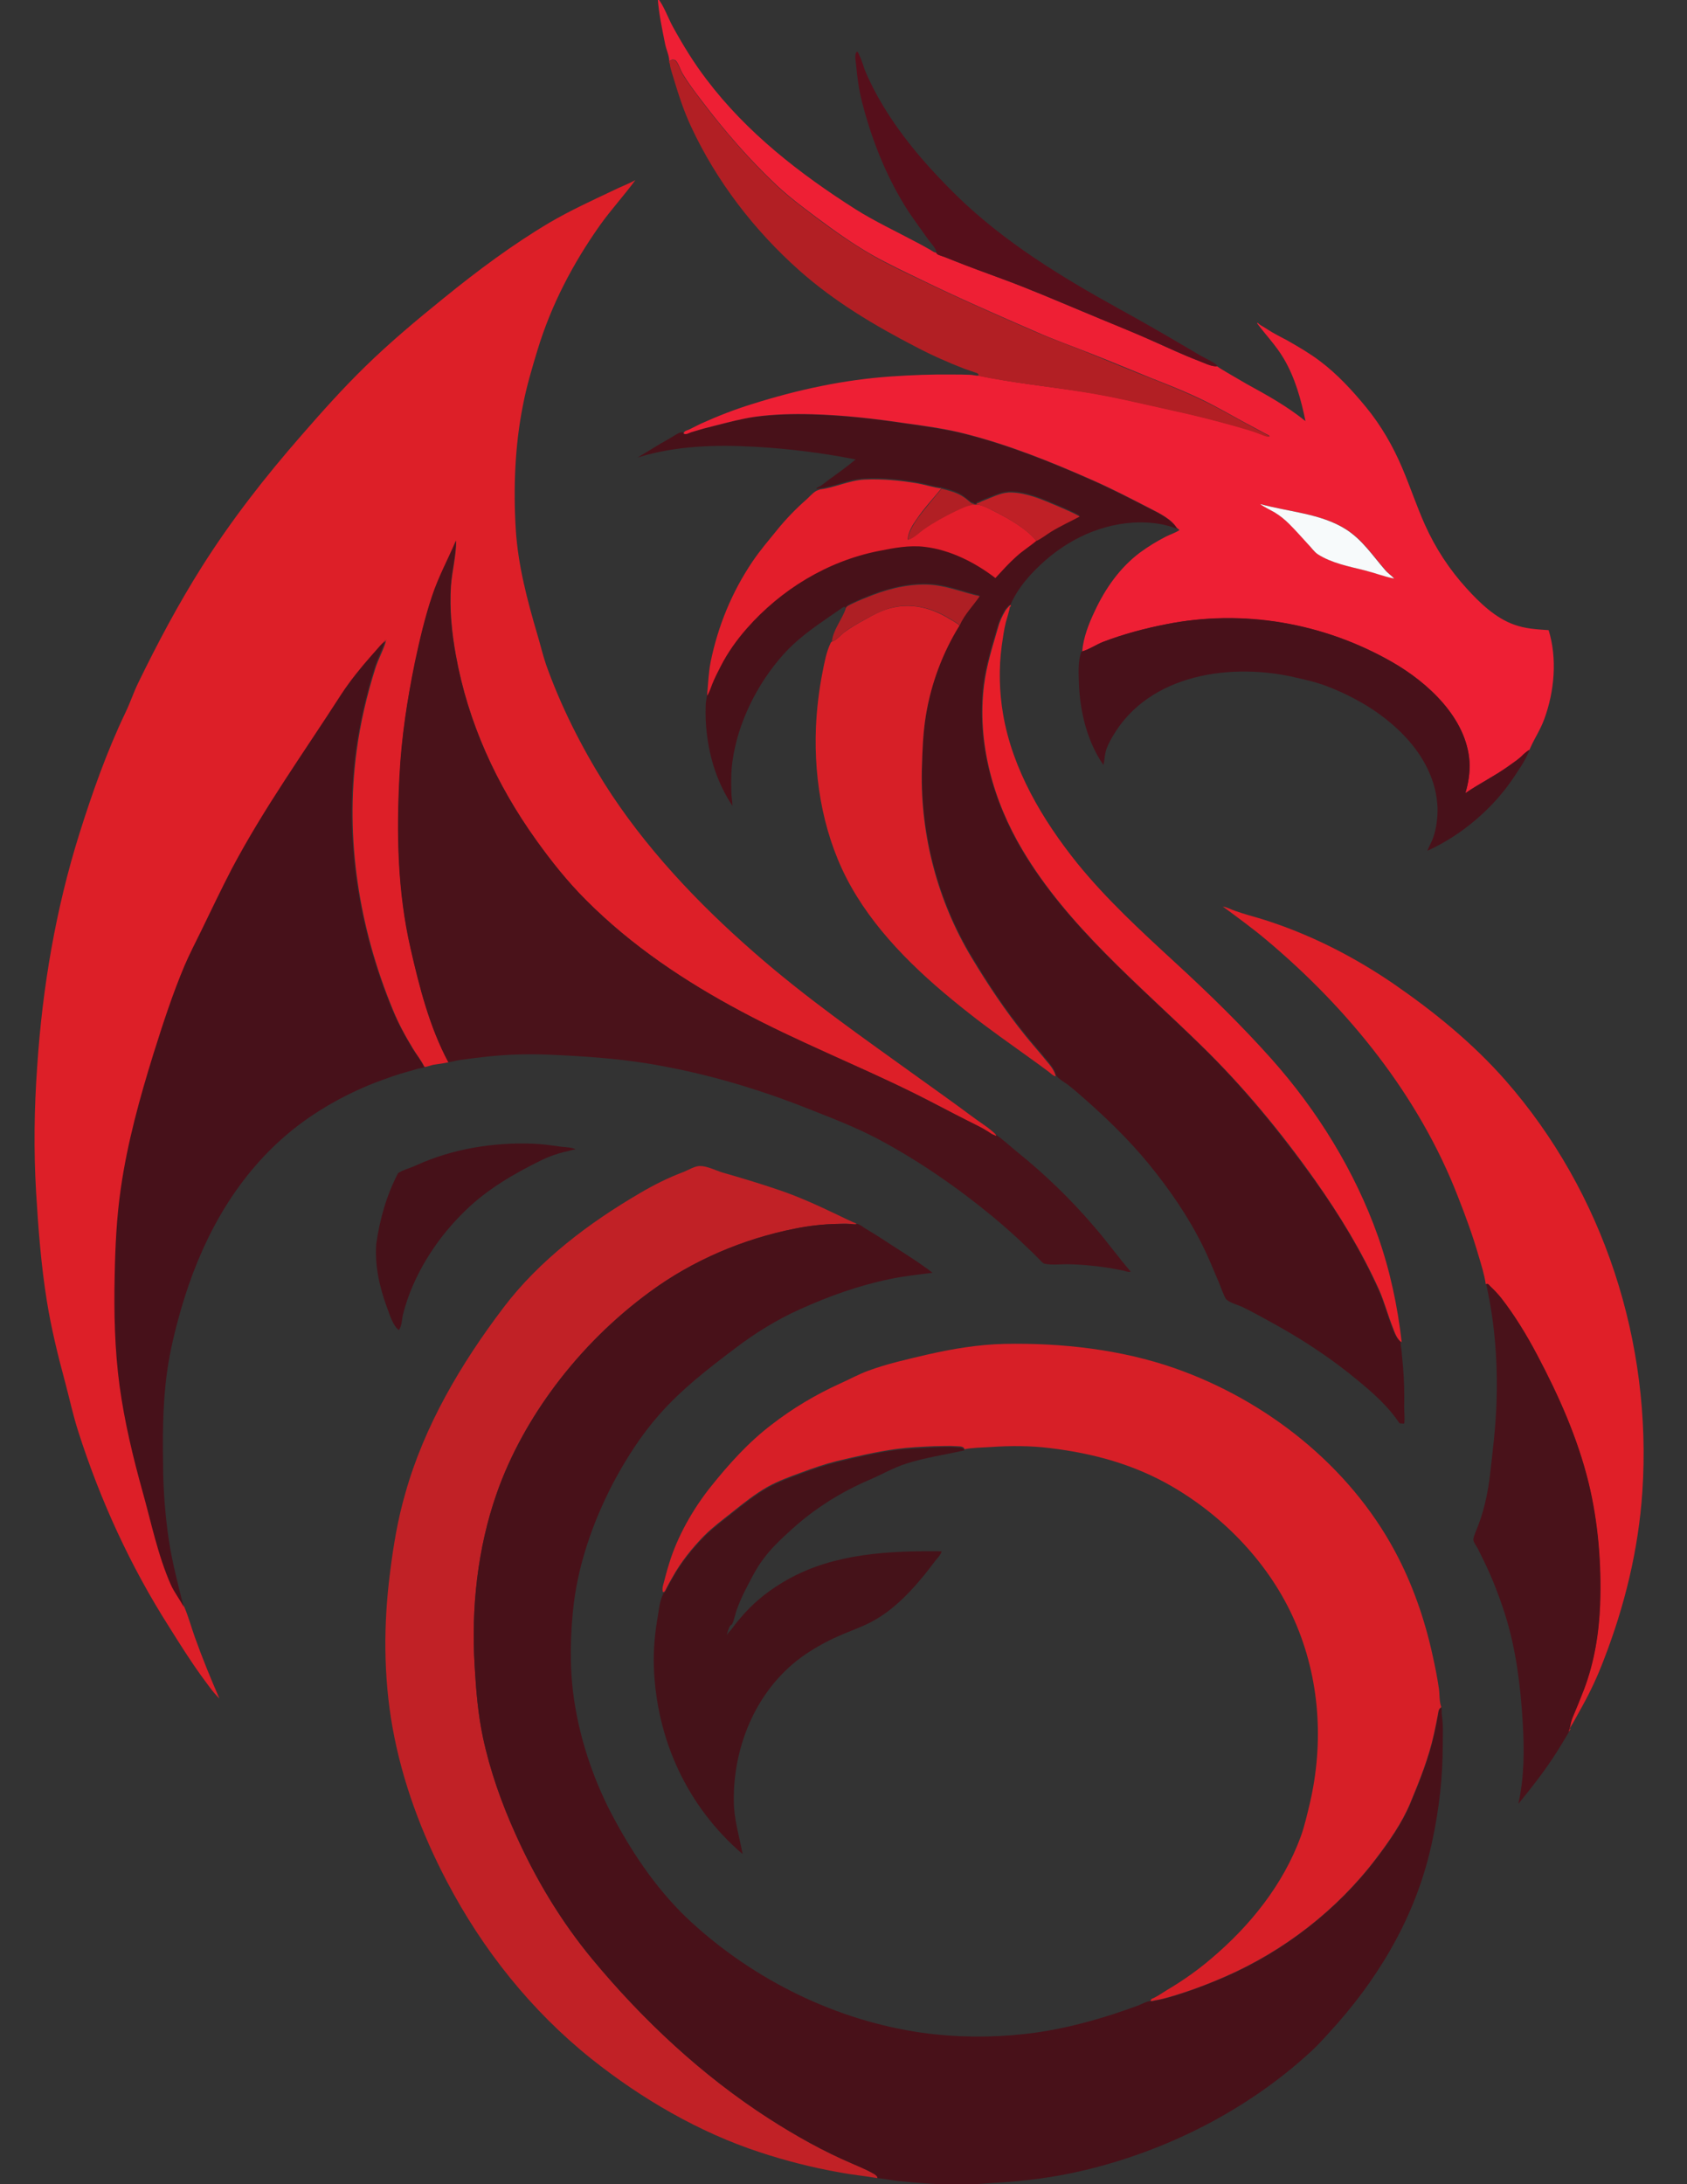 <?xml version="1.0" encoding="UTF-8"?>
<svg id="Layer_1" data-name="Layer 1" xmlns="http://www.w3.org/2000/svg" version="1.1" xmlns:xlink="http://www.w3.org/1999/xlink" viewBox="0 0 612 792">
  <rect x="0" y="0" width="612" height="792" fill="#333333" stroke="none"/>
  <defs>
    <style>
      .cls-1 {
        fill: #c12126;
      }

      .cls-1, .cls-2, .cls-3, .cls-4, .cls-5, .cls-6, .cls-7, .cls-8, .cls-9, .cls-10, .cls-11, .cls-12, .cls-13, .cls-14, .cls-15, .cls-16, .cls-17, .cls-18, .cls-19, .cls-20, .cls-21 {
        stroke-width: 0px;
      }

      .cls-1, .cls-2, .cls-3, .cls-4, .cls-5, .cls-6, .cls-7, .cls-8, .cls-10, .cls-11, .cls-12, .cls-13, .cls-14, .cls-15, .cls-16, .cls-17, .cls-18, .cls-19, .cls-20, .cls-21 {
        fill-rule: evenodd;
      }

      .cls-22 {
        clip-path: url(#clippath-20);
      }

      .cls-23 {
        clip-path: url(#clippath-11);
      }

      .cls-24 {
        clip-path: url(#clippath-16);
      }

      .cls-2 {
        fill: #ee1f34;
      }

      .cls-3 {
        fill: #b11f24;
      }

      .cls-4 {
        fill: #f7fafb;
      }

      .cls-5 {
        fill: #b21f24;
      }

      .cls-6 {
        fill: #e71e29;
      }

      .cls-7 {
        fill: #d71f27;
      }

      .cls-25 {
        clip-path: url(#clippath-2);
      }

      .cls-26 {
        clip-path: url(#clippath-13);
      }

      .cls-8 {
        fill: #49121a;
      }

      .cls-27 {
        clip-path: url(#clippath-15);
      }

      .cls-28 {
        clip-path: url(#clippath-6);
      }

      .cls-9 {
        fill: none;
      }

      .cls-29 {
        clip-path: url(#clippath-7);
      }

      .cls-30 {
        clip-path: url(#clippath-21);
      }

      .cls-31 {
        clip-path: url(#clippath-1);
      }

      .cls-32 {
        clip-path: url(#clippath-4);
      }

      .cls-33 {
        clip-path: url(#clippath-12);
      }

      .cls-10 {
        fill: #4a121a;
      }

      .cls-11 {
        fill: #560f1b;
      }

      .cls-34 {
        clip-path: url(#clippath-22);
      }

      .cls-12 {
        fill: #bf2026;
      }

      .cls-35 {
        clip-path: url(#clippath-9);
      }

      .cls-36 {
        clip-path: url(#clippath);
      }

      .cls-13 {
        fill: #dd1f28;
      }

      .cls-37 {
        clip-path: url(#clippath-19);
      }

      .cls-38 {
        clip-path: url(#clippath-3);
      }

      .cls-14 {
        fill: #48111a;
      }

      .cls-39 {
        clip-path: url(#clippath-8);
      }

      .cls-15 {
        fill: #451219;
      }

      .cls-16 {
        fill: #e31e2b;
      }

      .cls-40 {
        clip-path: url(#clippath-18);
      }

      .cls-41 {
        clip-path: url(#clippath-14);
      }

      .cls-42 {
        clip-path: url(#clippath-17);
      }

      .cls-17 {
        fill: #ae1f24;
      }

      .cls-43 {
        clip-path: url(#clippath-5);
      }

      .cls-18 {
        fill: #47111a;
      }

      .cls-19 {
        fill: #e01f28;
      }

      .cls-44 {
        clip-path: url(#clippath-10);
      }

      .cls-20 {
        fill: #481119;
      }

      .cls-21 {
        fill: #461119;
      }
    </style>
    <clipPath id="clippath">
      <rect class="cls-9" x="12.3" y="-.5" width="584.2" height="792.5"/>
    </clipPath>
    <clipPath id="clippath-1">
      <rect class="cls-9" x="12.3" y="-.5" width="584.2" height="792.5"/>
    </clipPath>
    <clipPath id="clippath-2">
      <rect class="cls-9" x="12.3" y="-.5" width="584.2" height="792.5"/>
    </clipPath>
    <clipPath id="clippath-3">
      <rect class="cls-9" x="12.3" y="-.5" width="584.2" height="792.5"/>
    </clipPath>
    <clipPath id="clippath-4">
      <rect class="cls-9" x="12.3" y="-.5" width="584.2" height="792.5"/>
    </clipPath>
    <clipPath id="clippath-5">
      <rect class="cls-9" x="12.3" y="-.5" width="584.2" height="792.5"/>
    </clipPath>
    <clipPath id="clippath-6">
      <rect class="cls-9" x="12.3" y="-.5" width="584.2" height="792.5"/>
    </clipPath>
    <clipPath id="clippath-7">
      <rect class="cls-9" x="12.3" y="-.5" width="584.2" height="792.5"/>
    </clipPath>
    <clipPath id="clippath-8">
      <rect class="cls-9" x="12.3" y="-.5" width="584.2" height="792.5"/>
    </clipPath>
    <clipPath id="clippath-9">
      <rect class="cls-9" x="12.3" y="-.5" width="584.2" height="792.5"/>
    </clipPath>
    <clipPath id="clippath-10">
      <rect class="cls-9" x="12.3" y="-.5" width="584.2" height="792.5"/>
    </clipPath>
    <clipPath id="clippath-11">
      <rect class="cls-9" x="12.3" y="-.5" width="584.2" height="792.5"/>
    </clipPath>
    <clipPath id="clippath-12">
      <rect class="cls-9" x="12.3" y="-.5" width="584.2" height="792.5"/>
    </clipPath>
    <clipPath id="clippath-13">
      <rect class="cls-9" x="12.3" y="-.5" width="584.2" height="792.5"/>
    </clipPath>
    <clipPath id="clippath-14">
      <rect class="cls-9" x="12.3" y="-.5" width="584.2" height="792.5"/>
    </clipPath>
    <clipPath id="clippath-15">
      <rect class="cls-9" x="12.3" y="-.5" width="584.2" height="792.5"/>
    </clipPath>
    <clipPath id="clippath-16">
      <rect class="cls-9" x="12.3" y="-.5" width="584.2" height="792.5"/>
    </clipPath>
    <clipPath id="clippath-17">
      <rect class="cls-9" x="12.3" y="-.5" width="584.2" height="792.5"/>
    </clipPath>
    <clipPath id="clippath-18">
      <rect class="cls-9" x="12.3" y="-.5" width="584.2" height="792.5"/>
    </clipPath>
    <clipPath id="clippath-19">
      <rect class="cls-9" x="12.3" y="-.5" width="584.2" height="792.5"/>
    </clipPath>
    <clipPath id="clippath-20">
      <rect class="cls-9" x="12.3" y="-.5" width="584.2" height="792.5"/>
    </clipPath>
    <clipPath id="clippath-21">
      <rect class="cls-9" x="12.3" y="-.5" width="584.2" height="792.5"/>
    </clipPath>
    <clipPath id="clippath-22">
      <rect class="cls-9" x="12.3" y="-.5" width="584.2" height="792.5"/>
    </clipPath>
  </defs>
  <g class="cls-36">
    <g>
      <g class="cls-31">
        <path class="cls-13" d="M361.1,411.3c.1.2.6.4.4.6-.2.2-.5-.2-.7-.2-.9-.3-1.7-1-2.6-1.5-2.2-1.4-4.5-2.4-6.8-3.6-6.8-3.4-13.4-7.1-20.3-10.4-20.5-10.1-41.8-18.5-62-29.3-20.6-11-39.9-23.9-56.5-40.5-6.7-6.7-12.6-14.1-18.1-21.8-14.4-20.1-24.7-42.6-29.1-67-1.5-8.2-2.3-16.7-1.8-25,.4-5.5,1.9-11,1.9-16.5-2.8,6.8-6.3,13.2-8.7,20.2-2.6,7.8-4.5,15.9-6.2,23.9-2.9,13.7-4.9,27.3-5.6,41.3-1.1,21-.7,41.8,4,62.4,3.2,14,6.9,28.6,13.7,41.3-1.8.4-3.7.6-5.5.9-1,.2-2.1.7-3.2.8-1.1-2.3-2.9-4.5-4.2-6.7-2.7-4.4-5.2-9-7.2-13.9-12.3-29.7-17.5-62.1-13.2-94.1,1.3-9.9,3.7-20.1,6.7-29.6,1.1-3.7,3.2-7.1,4.1-10.8-.4,1.1-1.1,1.5-1.8,2.3-1.2,1.4-2.5,2.8-3.7,4.2-3.7,4.2-7.4,8.7-10.5,13.5-13.5,21-28.1,41.2-39.8,63.4-3.9,7.5-7.5,15.1-11.2,22.7-2,4.1-4.1,8.1-5.9,12.3-4.4,10.4-7.9,21.3-11.3,32-5.1,16.1-9.5,32.3-11.9,49.1-1.5,10.4-2,20.9-2.2,31.4-.3,13.4,0,26.8,1.8,40.2,1.7,12.9,4.7,25.5,8.3,38.1,3.2,11.4,5.5,23,10.3,33.9,1.2,2.8,3.1,5.2,4.6,7.9,1.5,3.5,2.5,7.3,3.8,10.9,2.7,7.5,5.7,14.9,8.9,22.2-2.5-2.4-4.6-5.6-6.7-8.4-4.1-5.7-7.8-11.6-11.5-17.5-14.1-22.1-25-45.9-33-70.9-1.9-5.9-3.2-12-4.8-18-2.6-9.6-5-19.4-6.6-29.3-2.1-13.1-3.1-26.2-3.9-39.4-.9-15.3-.7-30.5.4-45.8,1.9-28.6,6.7-56.9,15.3-84.3,4.7-14.9,9.9-29.7,16.7-43.9,1.7-3.5,2.9-7.2,4.6-10.7,7-14.4,14.6-28.7,23.2-42.3,10.7-16.9,22.9-32.5,36.1-47.6,7.4-8.5,14.9-16.9,23-24.8,9.1-8.9,18.8-17,28.7-25,12.2-9.9,24.8-19.3,38.3-27.3,7.5-4.4,15.4-8,23.2-11.7,2.6-1.3,5.4-2.3,7.9-3.7-4.1,5.6-8.8,10.7-12.8,16.3-9.9,14-17.7,28.9-22.7,45.3-2,6.6-4,13.3-5.3,20.1-2.9,14.5-3.5,30.1-2.6,44.8.8,13.2,4.2,25.9,7.9,38.5,1.1,3.6,1.9,7.2,3.1,10.7,5.3,14.9,12.7,29.6,21.1,43,14.5,23,33.9,43.5,54.3,61.3,18.9,16.6,39.5,30.9,59.9,45.6,6.4,4.6,12.9,9.2,19.2,13.9,2.9,2.2,6.2,4.1,8.8,6.7Z"/>
      </g>
      <g class="cls-25">
        <path class="cls-18" d="M154.1,386.8c-.5.5-1.3.5-2,.6-1.3.3-2.6.8-3.9,1.1-4.1,1.1-8.2,2.6-12.2,4.1-12.2,4.8-24.1,11.7-33.9,20.5-18.2,16.3-29.5,37.9-36.3,61.2-2.2,7.6-4.1,15.3-5.2,23.2-1.7,12.3-1.6,24.6-1.4,36.9.2,7.6.8,15.4,1.9,23,1.2,8.5,3.4,16.8,5.5,25.2-1.4-2.7-3.3-5.1-4.6-7.9-4.8-10.9-7.1-22.5-10.3-33.9-3.5-12.6-6.5-25.1-8.3-38.1-1.8-13.3-2.1-26.8-1.8-40.2.2-10.5.7-21,2.2-31.4,2.4-16.8,6.9-33,11.9-49.1,3.4-10.8,6.9-21.6,11.3-32,1.8-4.2,3.9-8.2,5.9-12.3,3.7-7.6,7.3-15.2,11.2-22.7,11.7-22.1,26.3-42.4,39.8-63.4,3.1-4.7,6.8-9.3,10.5-13.5,1.2-1.4,2.5-2.8,3.7-4.2.7-.8,1.5-1.1,1.8-2.3-1,3.7-3,7.1-4.1,10.8-3,9.6-5.3,19.7-6.7,29.6-4.3,31.9.9,64.4,13.2,94.1,2,4.8,4.5,9.4,7.2,13.9,1.3,2.2,3.2,4.4,4.2,6.7Z"/>
      </g>
      <g class="cls-38">
        <path class="cls-21" d="M136.5,451c1.3-9,3.7-17.5,7.9-25.6,2-1.3,4.6-1.9,6.7-2.9,13-5.9,27.7-8.3,41.9-7.8,3.5.1,7,.6,10.5,1.1,1.8.2,3.6.2,5.3.9-.1.1-.7.2-.9.2-1.1.3-2.2.6-3.2.8-2.9.7-5.6,1.7-8.3,3-9.8,4.8-19.6,10.5-27.4,18.1-8.1,7.8-14.7,17-19.2,27.3-1.5,3.4-2.7,7-3.6,10.5-.4,1.6-.4,4.3-1.5,5.7-2.1-1.5-3.3-5.5-4.2-7.9-2.8-7.6-4.6-15.4-4-23.5Z"/>
      </g>
      <g class="cls-32">
        <path class="cls-1" d="M310.9,443.8c-.8.3-1.6,0-2.5,0-1.6-.2-3.2-.1-4.8,0-5.1.1-10.2.7-15.2,1.7-18.9,3.8-37.1,11.5-52.6,22.9-13,9.5-24.6,21-34.3,33.9-8.9,11.8-16.4,25.2-21.3,39.2-7,19.9-9.3,41.7-8,62.7.5,8.7,1.2,17.3,3,25.8,2.6,12.1,6.7,23.7,11.8,35,7.3,16.3,16.4,31.5,27.8,45.3,18.4,22.2,40,42.4,64.3,58,9.5,6.1,19.6,11.8,30,16.2,2.5,1.1,5.1,2.1,7.5,3.5.6.3,1.9,1.1,1.7,1.8-4.6-.8-9.2-1.2-13.8-2.1-9.7-1.7-19.5-4.2-28.9-7.3-22-7.2-42.9-19.4-61-33.8-21.9-17.5-39.5-39.6-52.5-64.4-9.2-17.5-16.2-36.3-19.7-55.8-3.3-18.5-3.3-37.6-.9-56.2,1.2-9.7,2.8-19.3,5.5-28.6,6.9-24.6,20.2-47.1,35.6-67.4,13.1-17.3,31.1-30.8,49.6-41.6,5.1-3,10.3-5.6,15.9-7.7,1.7-.7,4-2.1,5.8-2.1,2.7,0,5.7,1.6,8.3,2.4,6.7,1.9,13.3,3.9,19.8,6.1,7.5,2.5,14.5,5.7,21.6,9.1,1.8.9,3.6,1.7,5.5,2.6.6.3,1.6.5,1.8,1.1Z"/>
      </g>
      <g class="cls-43">
        <path class="cls-10" d="M361.1,411.3c2.8,1.9,5.3,4.3,7.9,6.4,10.2,8.2,19.7,17.4,28.2,27.4,4.5,5.2,8.5,10.8,13,16-.7.3-2-.2-2.8-.4-2-.4-4.1-.8-6.1-1.1-4.6-.7-9.4-1.1-14-1.2-2.7,0-5.9.4-8.5-.2-.8-.4-1.5-1.3-2.2-2-1.3-1.3-2.6-2.6-3.9-3.8-4-3.9-8.2-7.6-12.5-11.2-13-10.7-27-20.4-41.9-28.3-8-4.2-16.3-7.4-24.7-10.7-18.8-7.5-38.2-13.2-58.2-16.5-12.2-2-24.7-2.8-37.1-3.3-7.6-.3-15.5,0-23.1.9-2.9.3-5.7.7-8.6,1.1-1.3.2-2.7.7-4,.7-6.8-12.7-10.5-27.3-13.7-41.3-4.7-20.6-5.1-41.3-4-62.4.7-14,2.8-27.5,5.6-41.3,1.7-8,3.6-16.1,6.2-23.9,2.3-7,5.8-13.4,8.7-20.2,0,5.5-1.6,11-1.9,16.5-.6,8.4.3,16.8,1.8,25,4.4,24.4,14.7,46.9,29.1,67,5.5,7.7,11.4,15.1,18.1,21.8,16.5,16.6,35.8,29.5,56.5,40.5,20.2,10.8,41.5,19.2,62,29.3,6.8,3.4,13.5,7,20.3,10.4,2.3,1.2,4.6,2.2,6.8,3.6.8.5,1.6,1.2,2.6,1.5.2,0,.5.4.7.2.1-.2-.3-.4-.4-.6Z"/>
      </g>
      <g class="cls-28">
        <path class="cls-20" d="M310.9,443.8c.9.1,1.9.9,2.6,1.4,2,1.2,4,2.4,6,3.7,6.3,4.2,12.8,8,18.8,12.6-5.2.7-10.4,1.2-15.5,2.3-11.2,2.3-22.1,6.2-32.5,10.9-8.3,3.7-16.4,8.7-23.6,14.2-9.8,7.4-19.3,14.7-27.5,24-6.7,7.6-12.2,16.2-16.9,25.1-7.5,14.5-13,30.4-14.5,46.7-1.1,11.7-1.1,23.3,1,34.9,2.4,13.8,7.4,27.8,14.1,40.1,7.4,13.7,16.3,26.6,27.8,37.2,23.1,21.2,52.8,35.8,83.9,40.2,12.4,1.7,25.1,1.8,37.5.4,10.8-1.2,21.3-3.8,31.6-7.1,3.1-1,6.2-2.1,9.2-3.2,1.4-.5,3.1-1.6,4.6-1.6.4.3,1.4-.1,1.8-.2,1.7-.3,3.4-.7,5.1-1.2,6.9-2,13.6-4.6,20.2-7.4,21.3-9.3,40.6-24.3,54.7-42.8,4.7-6.2,9.4-12.9,12.4-20.1,3.4-8.2,6.7-16.4,8.6-25.1.5-2.3,1-4.6,1.4-6.9.2-1,.1-2.2,1.2-2.7.2.9,0,2,.2,3,.5,3.3.3,6.8.3,10.2,0,11.9-1.3,23.5-3.8,35.1-5.2,25-17.7,47.2-34.5,66.3-3,3.3-5.9,6.7-9.2,9.8-23.2,21.5-52.9,36.5-83.6,43.6-10.3,2.4-20.8,3.7-31.3,4.3-4.8.3-9.7.8-14.5.7-7-.1-14.2-.7-21.1-1.4-2.4-.3-4.7-.8-7.1-1,.2-.7-1.1-1.5-1.7-1.8-2.4-1.3-5-2.4-7.5-3.5-10.3-4.4-20.5-10.1-30-16.2-24.3-15.6-45.9-35.8-64.3-58-11.4-13.8-20.5-29-27.8-45.3-5.1-11.3-9.2-22.9-11.8-35-1.8-8.5-2.5-17.1-3-25.8-1.3-21,1-42.8,8-62.7,4.9-14,12.4-27.3,21.3-39.2,9.7-12.9,21.3-24.4,34.3-33.9,15.5-11.4,33.8-19.2,52.6-22.9,5-1,10.1-1.6,15.2-1.7,1.6,0,3.2,0,4.8,0,.9,0,1.6.4,2.5,0Z"/>
      </g>
      <g class="cls-29">
        <path class="cls-20" d="M247.9,157.2c.6.7,2.1-.2,2.8-.4,2.8-1,5.8-1.7,8.7-2.4,4.8-1.2,9.6-2.6,14.5-3.2,6.7-.9,13.8-1.1,20.5-.9,11.5.3,22.8,1.6,34.2,3.3,7.3,1.1,14.7,2.1,21.9,3.9,15.6,4,30.8,10.1,45.5,16.6,7.2,3.2,14.2,6.8,21.2,10.4,3.4,1.7,8,3.9,9.8,7.3-4.9-2.1-10.7-2.6-16-2.3-13.6.9-25.8,7.4-35.3,17-3.9,3.9-7.3,8.3-9.4,13.4.7-1.8-1.6.9-1.9,1.5-1.2,2-2.1,4.1-2.7,6.3-2,6.9-4.1,13.5-5,20.6-2.5,20.8,3.4,42,14,59.9,16.4,27.6,42.1,48.6,64.8,70.8,15.3,14.9,28.9,31.6,41.3,48.9,9,12.6,17,25.8,23.3,39.9,2,4.4,3.2,9.1,4.9,13.5.7,1.7,1.6,4.3,3.2,5.3-.2.7.1,2,.2,2.7.2,2.2.4,4.4.6,6.5.4,4.8.5,9.7.4,14.5,0,1.9.3,4.1,0,5.9-.6,0-1.1,0-1.7-.1-4.1-6.2-9.6-11-15.3-15.7-8.9-7.4-18.8-14-29-19.7-4.1-2.3-8.3-4.6-12.5-6.7-1.9-.9-4.6-1.5-6.1-2.9-1-1.6-1.6-3.6-2.3-5.3-2-4.7-3.9-9.5-6.2-14.1-5.3-10.7-12.1-20.5-19.6-29.7-6.9-8.4-14.5-15.8-22.6-23-2.2-1.9-4.4-3.9-6.6-5.6-1.4-1-3.4-2.1-4.4-3.5-.4-2-2-4-3.3-5.5-2.5-3.1-5.2-6.1-7.7-9.2-7.2-8.8-13.6-18.5-19.5-28.3-12.3-20.4-18.5-44.1-18.1-68,.1-6.7.4-13.3,1.5-20,1.9-11.4,6.1-22.6,12.2-32.5,1.7-3.8,4.9-7.1,7.2-10.5-5.4-1.2-10.7-3.4-16.2-4-7.3-.9-15.5.9-22.4,3.5-2.6,1-5.1,2-7.6,3.2-1,.5-2.1.9-2.5,1.9-.2-.9-1-.2-1.6.2-1.5,1-3,2.1-4.5,3.1-5.8,4-11.7,8.2-16.4,13.5-9.5,10.6-16.6,24.8-18.5,38.9-.5,3.5-.5,7.2-.4,10.8,0,1.7.4,3.5.4,5.2-5.3-8-8.2-16.8-9.3-26.4-.4-3.2-.5-6.4-.4-9.6,0-1,.1-1.9.3-2.9,0-.3.3-1.6.2-1.4.9-1.3,1.3-2.9,1.9-4.3.9-2.2,2-4.4,3.1-6.5,2.5-4.9,5.8-9.5,9.4-13.6,12.5-14.1,29.3-24.4,47.8-28.1,5.5-1.1,11.2-2.1,16.8-1.5,9.3,1.1,18.3,5.7,25.6,11.3,2.4-2.7,4.8-5.4,7.6-7.8,2.3-2.1,4.9-3.7,7.3-5.7,1.9-.9,3.6-2.4,5.4-3.4,3.3-1.9,6.8-3.6,10.2-5.4-2.6-1.5-5.4-2.6-8.1-3.8-5.2-2.2-10.7-4.7-16.5-4.9-3.4-.1-6.5,1.5-9.7,2.7-.8.3-1.6.7-2.3,1-.3.1-.7,0-.8.4,0,.2.4.2.6.3-.7,0-1.3,0-2,0,.2,0,.7,0,.6-.1-.3-.4-.9-.3-1.3-.6-.8-.6-1.6-1.3-2.5-2-2.5-1.8-5.3-2.4-8.2-3.2-2.9-.3-5.8-1.3-8.6-1.8-6.3-1.1-12.9-1.8-19.3-1.4-5.7.3-10.8,3-16.4,3.6-.3,0-1,.4-.9,0,.2-.4.8-.5,1.2-.7,1.2-.8,2.3-1.7,3.5-2.6,3.2-2.3,6.5-4.7,9.5-7.2-12.1-2.4-24.2-3.9-36.5-4.6-14.3-.8-28.8-.4-42.6,3.9,3.9-2.3,7.6-4.7,11.6-6.9,1.3-.7,3.4-2.4,4.9-2.3Z"/>
      </g>
      <g class="cls-39">
        <path class="cls-15" d="M240.5,577.7c.7,0,.9-.8,1.2-1.3.7-1.4,1.5-2.8,2.3-4.2,3-5.4,7.1-10.5,11.4-14.9,3.1-3.1,6.6-5.7,10-8.4,4.1-3.3,8.5-6.8,13.1-9.4,3.8-2.1,7.9-3.6,12-5.1,4.3-1.6,8.6-3.1,13-4.2,7.2-1.7,14.3-3.5,21.7-4.4,4.5-.6,9.1-.7,13.6-1,2.7-.1,5.5-.3,8.2,0,1,0,2.5,0,2.9,1.1-7.1,1.6-14.2,2.6-21.1,4.8-4.7,1.5-8.8,3.9-13.2,5.8-10.3,4.4-19.8,10.3-28.1,17.8-4,3.6-8,7.3-11.1,11.7-1.9,2.6-3.4,5.5-4.9,8.4-1.5,2.8-2.9,5.7-4,8.7-.7,1.7-1,3.7-1.7,5.4-.3.8-.3.4-.8.9-.5.4-1.3,3.1-1.3,3.3,0,.3.3-.4.5-.6.5-.6,1.1-1.2,1.6-1.9,1.3-1.8,2.8-3.5,4.2-5.1,4.6-5.1,9.8-9,15.8-12.4,17-9.5,36.8-10.4,55.8-10.2-.2,1.1-1.5,2.5-2.2,3.3-1.8,2.4-3.6,4.8-5.6,7.1-4.7,5.6-10.2,11-16.6,14.6-4.2,2.4-8.7,3.8-13.1,5.8-4.1,1.8-8.1,4-11.8,6.5-17.3,11.7-26.3,32.6-26.1,53.1,0,6.7,2,12.9,3.2,19.4-20.1-17.2-31.3-41.6-32.2-68-.2-6.3.4-12.4,1.5-18.6.4-2.6.7-5.4,1.9-7.7Z"/>
      </g>
      <g class="cls-35">
        <path class="cls-2" d="M339.6,91.7c.4.7,1.2.8,1.9,1.1,1.5.5,2.9,1.1,4.4,1.7,5.9,2.3,11.9,4.5,17.8,6.7,9.8,3.6,19.3,7.7,28.9,11.7,8.6,3.6,17.4,7,25.9,10.9,5.4,2.4,10.7,4.9,16.2,7,1.9.7,4.7,2.2,6.7,2-.3-.3.7.4,1.1.7.8.5,1.7,1,2.5,1.5,2.4,1.4,4.8,2.8,7.2,4.2,7.5,4.1,14.7,8.1,21.4,13.5-1.6-7.8-3.8-15.8-7.9-22.7-2.7-4.6-6.4-8.4-9.6-12.7.1-.7,0-.1,1.5.8.8.4,1.5.9,2.3,1.4,2.3,1.5,4.8,2.7,7.2,4,4,2.3,8,4.6,11.7,7.4,6.4,4.8,11.8,10.7,16.9,16.9,5.4,6.6,9.7,14.1,13,21.9,2.9,6.8,5.2,13.8,8.2,20.5,3.8,8.5,8.9,16.3,15.1,23.1,4.8,5.3,10.5,10.8,17.3,13.2,4.1,1.5,8.2,1.7,12.5,2,3.2,10.3,2.1,22.3-1.6,32.3-1.5,4.2-4.2,7.9-5.7,12,.1-.3.7-.9.4-.9-.3,0-1.9,1.3-2.3,1.7-1.5,1.6-3.4,2.8-5.2,4.1-5.1,3.7-10.7,6.4-15.8,9.9,1.1-3.7,1.7-7.4,1.5-11.3-1-15.9-15.1-28.8-28-36.2-24.8-14.2-54.1-19.3-82.3-13.7-7.6,1.5-15.3,3.6-22.5,6.3-2.6,1-5.1,2.8-7.7,3.5.4-5,2.4-10.1,4.5-14.5,3.8-8.2,9.1-15.8,16.4-21.3,3-2.2,6.1-4.1,9.4-5.8,1.6-.8,3.5-1.4,5-2.4-.1-.1-1.4-1.3-.8-.5-1.9-3.4-6.5-5.6-9.8-7.3-7-3.6-13.9-7.2-21.2-10.4-14.7-6.5-29.9-12.6-45.5-16.6-7.2-1.9-14.6-2.9-21.9-3.9-11.4-1.7-22.7-3-34.2-3.3-6.7-.2-13.9,0-20.5.9-4.9.7-9.7,2-14.5,3.2-2.9.7-5.8,1.5-8.7,2.4-.7.2-2.2,1.2-2.8.4.3-.9,1.1-1,1.9-1.3,1.4-.7,2.8-1.4,4.2-2.1,6.2-2.8,12.3-5.2,18.8-7.2,16.5-5.2,33.1-8.8,50.4-10,7.4-.5,14.8-.8,22.3-.7,2.1,0,4.1,0,6.2.1,1,0,2.2.4,3.2.3,12.4,2.6,25.1,3.9,37.6,5.8,11.1,1.7,21.9,4.4,32.9,6.8,7.9,1.7,15.7,3.7,23.5,5.9,2.5.7,5.1,1.4,7.6,2.4,1,.4,2,.8,3,1.1,0,0,1,0,1,0-.2-.4-1.2-.8-1.6-1-1.2-.7-2.5-1.3-3.7-2-5-2.6-9.8-5.4-14.7-8-7.5-4-15.3-7.1-23.2-10.2-7.2-2.9-14.2-5.9-21.4-8.7-6.8-2.7-13.7-5.1-20.4-8.1-14-6.1-28-12.2-41.7-18.9-5.8-2.8-11.7-5.6-17.4-8.8-7.2-4.1-13.9-8.9-20.6-13.9-4.8-3.6-9.6-7.2-14-11.3-10.1-9.5-19.1-19.9-27.5-31-2.3-3-4.7-6.2-6.7-9.5-.9-1.5-1.5-3.9-2.7-5-.9-.3-1.5-.2-2.2.4,0-2-1.1-4.2-1.5-6.2-1.1-5.5-2.3-11.1-2.7-16.7,2.3,2.9,3.7,7.1,5.5,10.4,3.7,6.7,7.6,13.1,12.2,19.1,14.6,19.3,33.8,34.2,54.1,47.1,7,4.4,14.5,7.9,21.8,11.8,1.8.9,3.5,1.9,5.3,2.9.7.4,1.5,1.1,2.3,1ZM457.3,182.8c1.6,1.2,3.5,2,5.2,3,1.9,1.2,3.7,2.7,5.4,4.3,2.3,2.3,4.5,4.7,6.7,7.2,1.1,1.3,2.1,2.8,3.6,3.7,5,3.2,11.3,4.4,16.9,5.8,3.6.9,7.2,2.2,10.8,3-1.1-1.1-2.3-1.9-3.3-3.1-4.6-5.3-8.3-11-14.3-14.8-9-5.7-20.9-6.3-30.9-9.1Z"/>
      </g>
      <g class="cls-44">
        <path class="cls-7" d="M522.8,619.1c-1,.5-1,1.7-1.2,2.7-.4,2.3-.9,4.6-1.4,6.9-1.9,8.7-5.2,16.9-8.6,25.1-3,7.2-7.7,13.9-12.4,20.1-14.1,18.6-33.4,33.5-54.7,42.8-6.6,2.9-13.3,5.4-20.2,7.4-1.7.5-3.3.9-5.1,1.2-.4,0-1.5.5-1.8.2.2-.9.9-.8,1.5-1.2,1.6-.8,3.1-1.9,4.6-2.8,5.6-3.3,11-7.1,15.9-11.3,14.1-11.9,26.1-26.8,32.5-44.3,1.4-3.9,2.3-8,3.3-12.1,5.1-22,3.6-45.2-5.5-66-8.9-20.4-25.4-37.7-44.5-48.8-13.8-8-28.5-12-44.2-13.9-7.2-.9-14.4-.9-21.6-.4-3.1.2-6.5.2-9.5.8-.3-1.2-1.8-1-2.9-1.1-2.7-.2-5.5,0-8.2,0-4.5.2-9.1.4-13.6,1-7.3,1-14.5,2.7-21.7,4.4-4.4,1.1-8.7,2.6-13,4.2-4.1,1.5-8.2,3-12,5.1-4.6,2.6-9,6.1-13.1,9.4-3.4,2.7-6.9,5.3-10,8.4-4.3,4.4-8.4,9.5-11.4,14.9-.8,1.4-1.6,2.8-2.3,4.2-.3.6-.5,1.3-1.2,1.3-.4-1.1,0-2.3.3-3.4.6-2.3,1.2-4.6,1.9-6.8,3-10,8.8-20.1,15.3-28.2,6.5-8.1,13.6-16,21.9-22.3,7.6-5.9,16-10.9,24.8-14.9,3.4-1.5,6.6-3.3,10.1-4.6,7-2.6,14.3-4.2,21.5-5.9,9.2-2.1,18.7-3.7,28.2-3.9,20.6-.4,42.1,2,61.6,8.8,33.2,11.6,63.3,35.3,80,66.5,6.3,11.7,10.8,24.7,13.6,37.6.9,4,1.7,8,2.3,12.1.3,2,.1,4.6.8,6.5Z"/>
      </g>
      <g class="cls-23">
        <path class="cls-5" d="M242.7,22.3c.7-.6,1.3-.7,2.2-.4,1.2,1.1,1.9,3.6,2.7,5,2,3.3,4.4,6.4,6.7,9.5,8.4,11,17.4,21.5,27.5,31,4.4,4.1,9.2,7.7,14,11.3,6.6,5,13.4,9.7,20.6,13.9,5.6,3.2,11.5,6,17.4,8.8,13.8,6.7,27.7,12.8,41.7,18.9,6.7,2.9,13.6,5.3,20.4,8.1,7.1,2.9,14.2,5.9,21.4,8.7,7.9,3.1,15.7,6.3,23.2,10.2,4.9,2.6,9.8,5.4,14.7,8,1.2.7,2.5,1.3,3.7,2,.4.2,1.4.6,1.6,1,0,0-.9,0-1,0-1.1-.3-2-.7-3-1.1-2.5-1-5.1-1.6-7.6-2.4-7.8-2.2-15.6-4.2-23.5-5.9-10.9-2.4-21.8-5.1-32.9-6.8-12.5-2-25.2-3.3-37.6-5.8.3-.8-.4-1-1-1.2-1.4-.5-2.7-.9-4.1-1.4-5.9-2.3-11.8-4.9-17.5-7.9-15.1-7.8-29.7-16.5-42.4-27.8-16.3-14.5-30-32.3-39.2-52.1-2.7-5.8-4.6-11.7-6.4-17.7-.4-1.4-.9-2.8-1.2-4.2,0-.3-.2-1.4-.4-1.5Z"/>
      </g>
      <g class="cls-33">
        <path class="cls-16" d="M297.2,177.5c5.6-.6,10.7-3.3,16.4-3.6,6.4-.3,13,.3,19.3,1.4,2.9.5,5.8,1.5,8.6,1.8-3,3.7-6.3,7.2-9,11.2-1.5,2.1-3.1,4.7-3.2,7.4,2.2-.7,4-2.7,6-4,3.6-2.5,7.3-4.5,11.2-6.4,2-1,4.2-2.1,6.4-2.3.7,0,1.3,0,2,0,2.2.4,4.4,1.7,6.4,2.7,5.1,2.6,11,6,14.7,10.4-2.4,2-5,3.6-7.3,5.7-2.7,2.4-5.1,5.1-7.6,7.8-7.3-5.6-16.3-10.2-25.6-11.3-5.6-.7-11.3.4-16.8,1.5-18.6,3.7-35.4,14-47.8,28.1-3.6,4.1-6.9,8.7-9.4,13.6-1.1,2.1-2.2,4.3-3.1,6.5-.6,1.5-1,3-1.9,4.3.4-4.1.5-8.2,1.3-12.3,2.7-13.1,7.7-25.3,15.2-36.4,2.7-4,5.8-7.6,8.8-11.3,3.3-4.1,7-7.9,11-11.4,1.2-1.1,2.9-3.2,4.6-3.3Z"/>
      </g>
      <g class="cls-26">
        <path class="cls-7" d="M301.7,232.7c1.9-.6,3.2-2.4,4.7-3.5,2.3-1.7,4.9-3.2,7.3-4.5,3.4-1.9,6.9-3.8,10.7-4.5,7-1.5,14,.5,20,4.2,1.2.7,2.7,1.5,3.7,2.4-6.1,9.8-10.3,21-12.2,32.5-1.1,6.6-1.3,13.2-1.5,20-.5,23.8,5.8,47.6,18.1,68,5.9,9.8,12.3,19.4,19.5,28.3,2.5,3.1,5.2,6.1,7.7,9.2,1.3,1.5,2.9,3.5,3.3,5.5-1.1-.2-2.1-1.4-3-2-1.9-1.4-3.9-2.9-5.9-4.3-7.6-5.5-15.4-10.9-22.7-16.7-16.3-12.8-32.3-27.5-42.6-45.7-9.8-17.3-13.6-38-12.8-57.8.3-6.8,1.1-13.5,2.4-20.1.7-3.6,1.4-7.4,3-10.7Z"/>
      </g>
      <g class="cls-41">
        <path class="cls-17" d="M306.7,220.8c.4-1.1,1.6-1.4,2.5-1.9,2.5-1.2,5-2.2,7.6-3.2,6.8-2.6,15-4.4,22.4-3.5,5.5.7,10.8,2.8,16.2,4-2.3,3.4-5.6,6.7-7.2,10.5-1.1-.9-2.5-1.7-3.7-2.4-6-3.7-12.9-5.6-20-4.2-3.8.8-7.3,2.7-10.7,4.5-2.5,1.4-5.1,2.8-7.3,4.5-1.6,1.2-2.9,2.9-4.7,3.5.4-4.2,3.7-8,5-11.9Z"/>
      </g>
      <g class="cls-27">
        <path class="cls-11" d="M441.5,132.8c-2,.2-4.8-1.3-6.7-2-5.5-2.1-10.8-4.6-16.2-7-8.6-3.8-17.3-7.2-25.9-10.9-9.6-4-19.1-8.1-28.9-11.7-6-2.2-11.9-4.3-17.8-6.7-1.5-.6-2.9-1.2-4.4-1.7-.7-.2-1.5-.4-1.9-1.1,0-1.6-2.1-3.6-3-4.9-2.8-4-5.8-7.9-8.4-12.1-7.2-11.7-12.2-24.5-15.6-37.8-1.1-4.3-1.7-8.7-2.1-13.1-.1-1.3-.7-3.8.1-4.9.4-.6,1,1,1.1,1.3.8,1.6,1.3,3.4,1.9,5.1,1.8,4.4,4.1,8.8,6.5,12.8,7.3,12.2,16.9,23.1,27,33,17.3,16.8,37.8,29.3,58.8,40.9,8.4,4.6,16.7,9.4,25,14.3,2.1,1.2,4.1,2.5,6.3,3.6,1.4.7,3.2,1.6,4.3,2.7Z"/>
      </g>
      <g class="cls-24">
        <path class="cls-3" d="M341.6,177.2c2.9.8,5.7,1.4,8.2,3.2.9.6,1.6,1.3,2.5,2,.4.3,1,.2,1.3.6.1.2-.4,0-.6.1-2.2.2-4.4,1.4-6.4,2.3-3.9,1.9-7.6,3.9-11.2,6.4-1.9,1.3-3.7,3.3-6,4,.1-2.6,1.8-5.3,3.2-7.4,2.8-3.9,6-7.5,9-11.2Z"/>
      </g>
      <g class="cls-42">
        <path class="cls-12" d="M376,196.1c-3.8-4.4-9.6-7.8-14.7-10.4-2-1-4.2-2.2-6.4-2.7-.2,0-.7,0-.6-.3,0-.3.5-.2.8-.4.8-.4,1.5-.7,2.3-1,3.1-1.2,6.2-2.9,9.7-2.7,5.7.2,11.3,2.7,16.5,4.9,2.7,1.2,5.5,2.3,8.1,3.8-3.4,1.8-6.9,3.4-10.2,5.4-1.8,1.1-3.5,2.5-5.4,3.4Z"/>
      </g>
      <g class="cls-40">
        <path class="cls-6" d="M366.4,219.9c-.3,1.9-1,3.8-1.5,5.7-.7,2.8-1.1,5.8-1.5,8.6-1.1,8.1-.9,16.7.5,24.8,3.4,20,14.3,38.3,26.8,53.9,10.7,13.2,23.1,24.6,35.6,36.1,12.1,11.1,23.9,22.6,34.8,34.8,16.7,18.7,30.4,40.8,38.8,64.5,4.4,12.5,7.1,25.3,8.6,38.4-1.6-.9-2.6-3.6-3.2-5.3-1.8-4.5-3-9.1-4.9-13.5-6.4-14.2-14.4-27.3-23.3-39.9-12.3-17.4-26-34-41.3-48.9-22.7-22.2-48.4-43.2-64.8-70.8-10.7-17.9-16.6-39.1-14-59.9.9-7.1,3-13.7,5-20.6.6-2.3,1.5-4.3,2.7-6.3.3-.6,2.6-3.3,1.9-1.5Z"/>
      </g>
      <g class="cls-37">
        <path class="cls-14" d="M392.6,236.2c2.7-.8,5.1-2.5,7.7-3.5,7.3-2.8,14.9-4.8,22.5-6.3,28.1-5.7,57.4-.6,82.3,13.7,12.9,7.4,27,20.3,28,36.2.2,3.9-.4,7.6-1.5,11.3,5.1-3.5,10.8-6.3,15.8-9.9,1.8-1.3,3.7-2.5,5.2-4.1.4-.4,2-1.7,2.3-1.7.3,0-.3.6-.4.9-1.3,3.2-3.4,6.1-5.3,9-7.5,11.3-19,21.1-31.4,26.7.6-1.6,1.5-3,2.1-4.7,1.2-3.4,1.7-7.5,1.6-11-.7-16.2-12.8-29.1-26-37.1-4.5-2.7-9.2-5-14.2-6.9-3.4-1.3-7.1-2.2-10.7-3-23.6-5.7-53.8-1.6-67,21.3-1,1.7-2,3.6-2.5,5.5-.4,1.6-.4,3.2-.8,4.8-5.9-8.5-8.5-19.3-8.9-29.6-.1-3.5-.4-8.2.9-11.5Z"/>
      </g>
      <g class="cls-22">
        <path class="cls-19" d="M569.8,627.1c-.4,0-.8,1.3-.8.9,0-.5.3-1,.4-1.5.2-1.4.5-2.6,1.1-4,1.4-3.3,2.8-6.7,4.1-10.1,3.7-9.8,5.5-20.3,5.8-30.8.5-14.7-.7-29.7-4.2-44.1-4-16.2-10.9-31.7-18.7-46.4-3.7-7-8-14.1-12.9-20.4-1.2-1.5-2.5-2.9-3.9-4.2-.6-.6-1-1.4-1.7-.8-.5-3.5-1.6-7-2.6-10.3-2.1-7.3-4.7-14.4-7.5-21.5-14.1-36.4-39.6-68-69.4-93-5.1-4.3-10.5-8.2-15.9-12.2,1.6.3,3,1.1,4.5,1.6,3.1,1.1,6.4,2,9.5,2.9,17.1,5.3,33.1,13.4,47.9,23.5,14.8,10.2,28.7,21.5,40.6,35,35.8,40.8,53.3,95.3,49.7,149.2-1.4,21-6.4,41.4-14,61-2.2,5.8-4.8,11.4-7.8,16.8-1,1.9-2.1,3.7-3.1,5.6-.4.8-1.2,1.8-1.4,2.6Z"/>
      </g>
      <g class="cls-30">
        <path class="cls-4" d="M457.3,182.8c10.1,2.8,21.9,3.4,30.9,9.1,6,3.8,9.7,9.5,14.3,14.8,1,1.2,2.3,2,3.3,3.1-3.6-.7-7.2-2.1-10.8-3-5.6-1.4-11.9-2.6-16.9-5.8-1.4-.9-2.4-2.5-3.6-3.7-2.2-2.4-4.4-4.9-6.7-7.2-1.6-1.6-3.4-3.1-5.4-4.3-1.7-1-3.6-1.8-5.2-3Z"/>
      </g>
      <g class="cls-34">
        <path class="cls-8" d="M539.1,465.8c.7-.6,1.1.2,1.7.8,1.4,1.3,2.7,2.7,3.9,4.2,4.9,6.3,9.2,13.4,12.9,20.4,7.8,14.7,14.7,30.1,18.7,46.4,3.5,14.3,4.7,29.4,4.2,44.1-.4,10.5-2.1,21-5.8,30.8-1.3,3.4-2.7,6.8-4.1,10.1-.6,1.4-.8,2.6-1.1,4,0,.5-.5,1-.4,1.5,0,.4.4-.8.8-.9-.6.2-1.1,1.6-1.5,2.1-1.1,1.9-2.2,3.7-3.4,5.6-4.2,6.7-9.2,13.1-14.2,19.2,2.2-9.7,2.2-19.7,1.6-29.6-.8-13.3-2.4-26.4-6.4-39.1-2-6.3-4.4-12.5-7.2-18.4-.9-1.8-1.8-3.7-2.7-5.5-.5-.9-1.5-2.1-1.6-3.2,0-.9.5-1.9.8-2.8.7-1.6,1.3-3.3,1.9-5,1.6-4.9,2.7-10.3,3.3-15.4,1-8.8,2.1-17.6,2.4-26.5.5-14.2-.6-28.9-3.7-42.7Z"/>
      </g>
    </g>
  </g>
</svg>